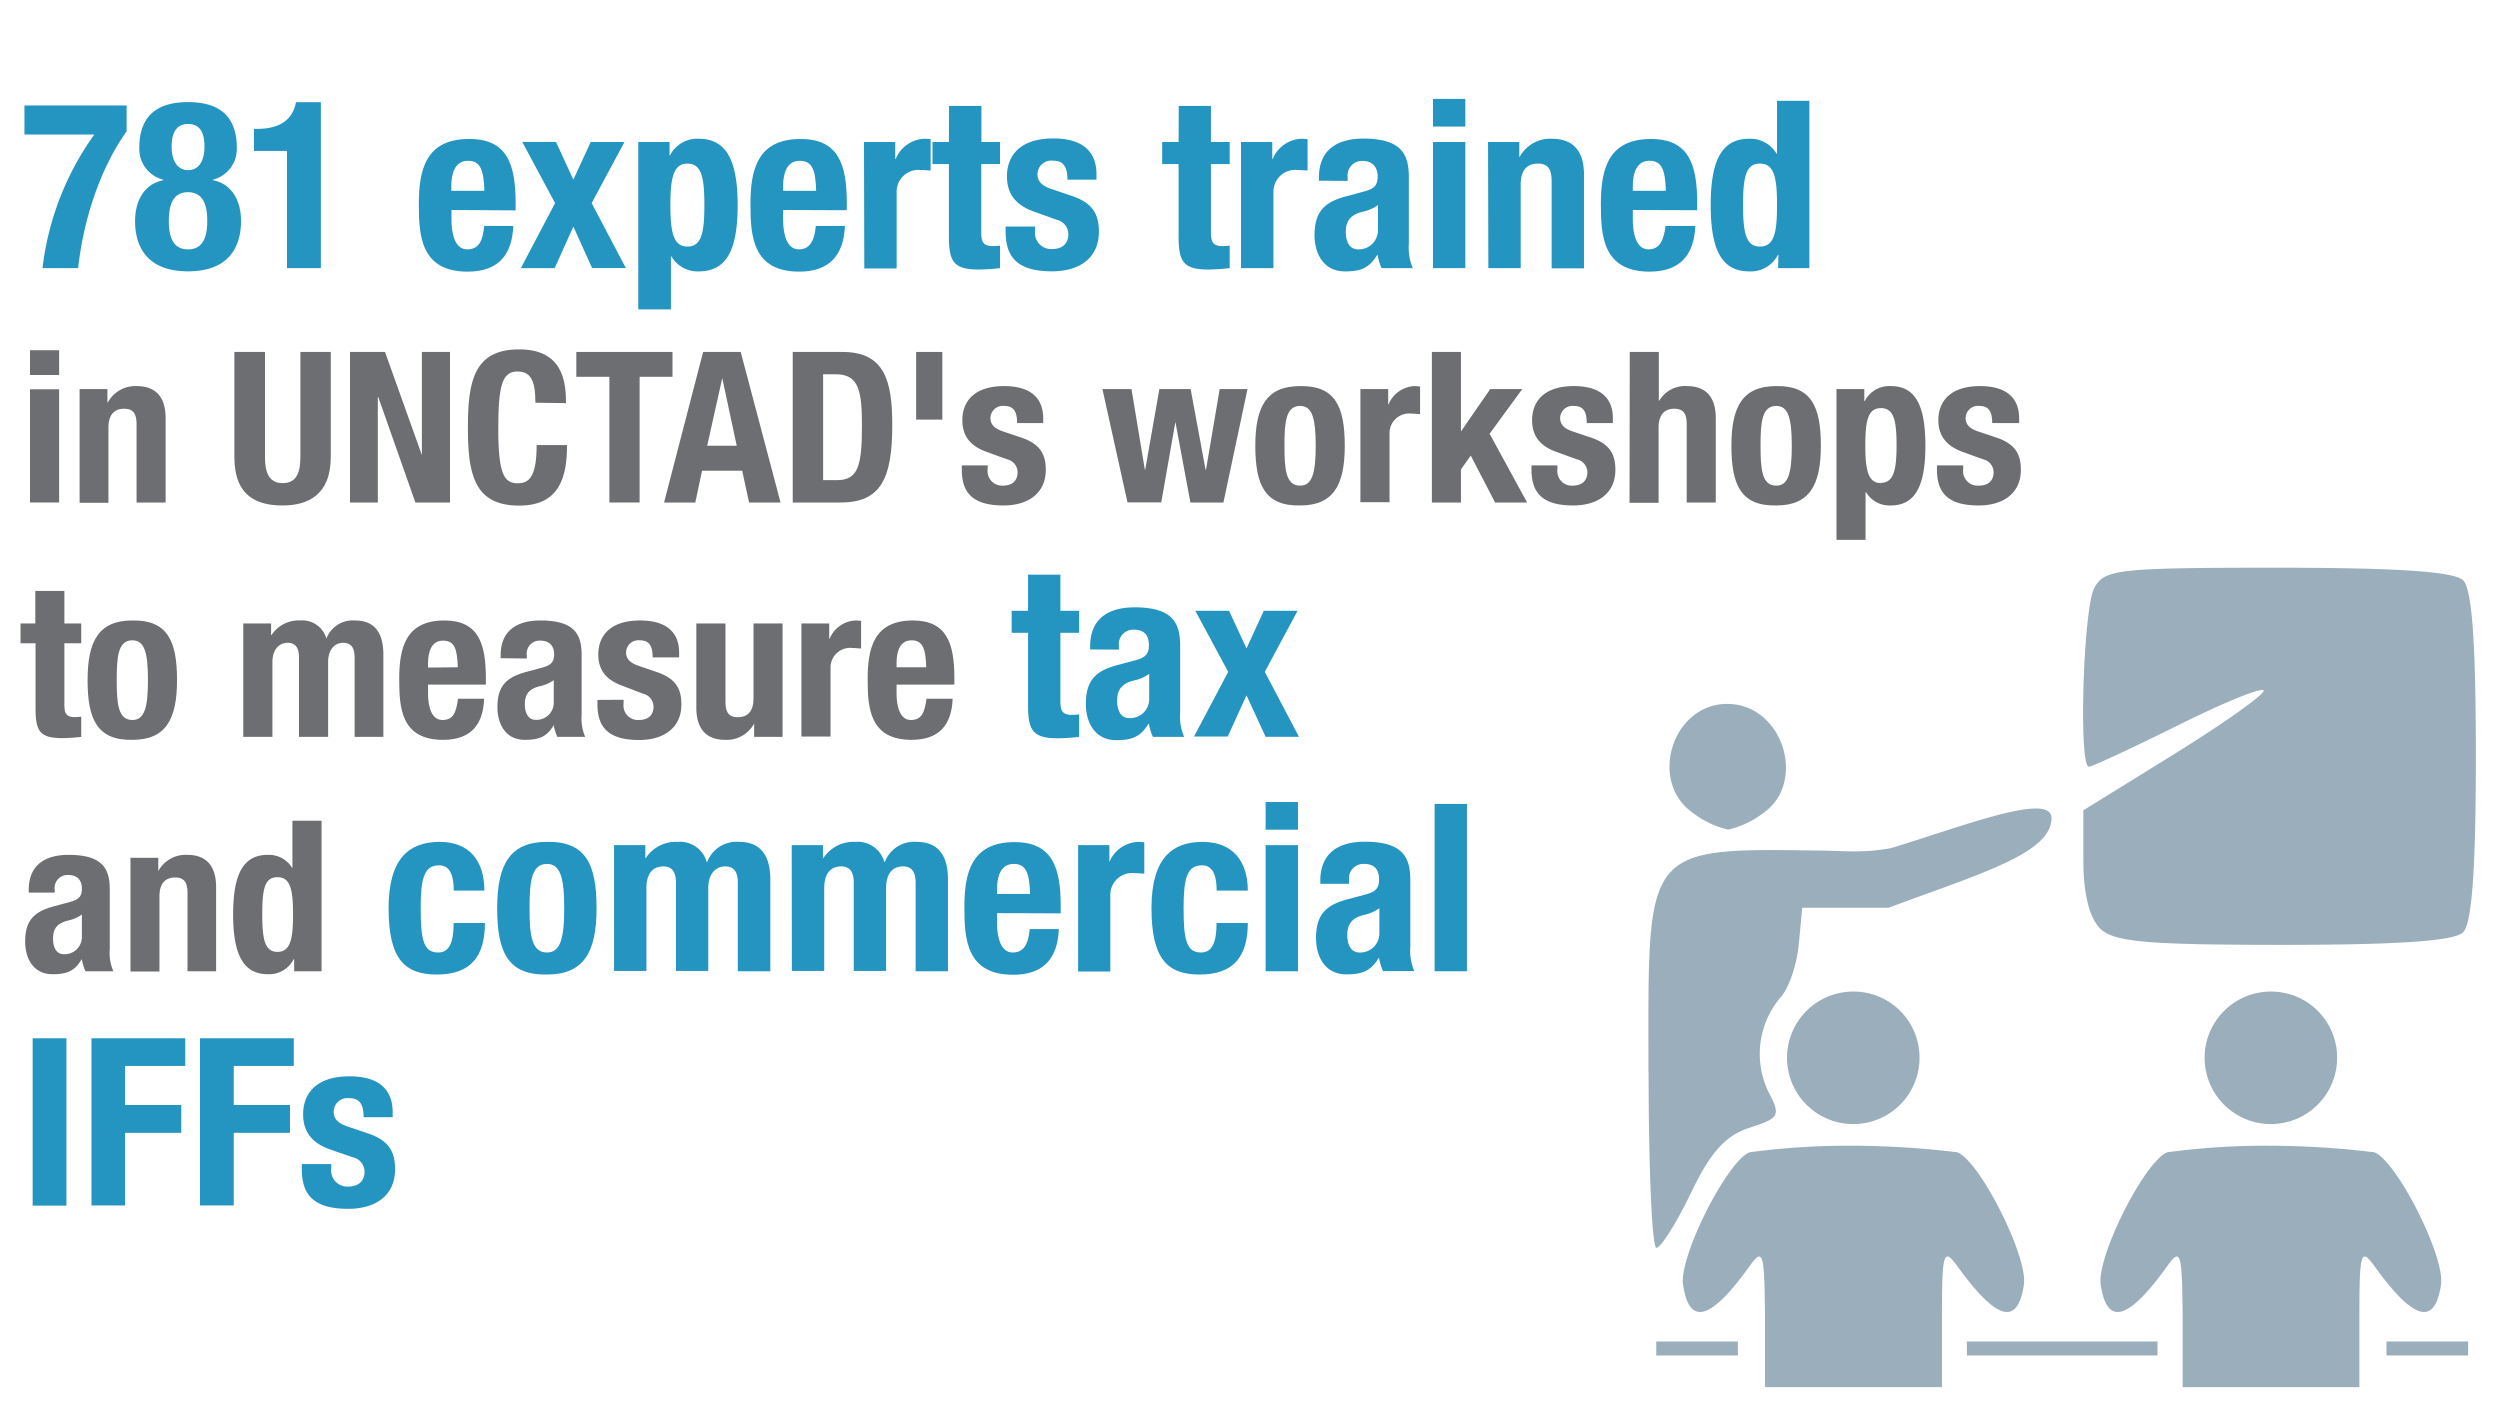 <?xml version="1.0" encoding="UTF-8"?> <svg xmlns="http://www.w3.org/2000/svg" id="Layer_1" data-name="Layer 1" viewBox="0 0 320 180"><defs><style>.cls-1{fill:#2494c1;}.cls-2{fill:#6d6e71;}.cls-3{fill:#9aaebb;}</style></defs><path class="cls-1" d="M16.21,13.5v3.3C12.7,21.75,10.66,28.32,10,34.32H5.44a36.71,36.71,0,0,1,6.63-17.1H3.13V13.5Z"></path><path class="cls-1" d="M20.89,23.07V23a4.06,4.06,0,0,1-3.06-4.08c0-4.17,2.37-5.85,6.24-5.85s6.24,1.68,6.24,5.85A4.06,4.06,0,0,1,27.25,23v.06c2.4.48,3.6,2.58,3.6,5.25,0,2.43-.87,6.42-6.78,6.42s-6.78-4-6.78-6.42C17.29,25.65,18.49,23.55,20.89,23.07Zm3.18,8.85c1.95,0,2.46-1.65,2.46-3.66S26,24.6,24.07,24.6s-2.46,1.62-2.46,3.66S22.12,31.92,24.07,31.92Zm0-10.14c1.26,0,2.1-1,2.1-3s-.69-2.91-2.1-2.91-2.1,1-2.1,2.91S22.81,21.78,24.07,21.78Z"></path><path class="cls-1" d="M36.73,34.32v-15H32.5V16.5h.39c2.82,0,4.56-1.08,5-3.42h3.18V34.32Z"></path><path class="cls-1" d="M57.79,26.88v1.29c0,1.89.51,3.75,2,3.75s2-1.05,2.19-3h3.72c-.15,3.75-1.95,5.85-5.85,5.85-6,0-6.24-4.62-6.24-8.64,0-4.32.84-8.34,6.42-8.34C64.9,17.76,66,21,66,26v.93ZM62,24.42c-.09-2.46-.39-3.84-2.1-3.84s-2.13,1.71-2.13,3.21v.63Z"></path><path class="cls-1" d="M75.61,18.18h4.32L75.73,26l4.38,8.31H75.79L73.39,29,71,34.32H66.67L71.05,26l-4.2-7.83h4.32L73.39,23Z"></path><path class="cls-1" d="M81.7,18.18h4v1.71h.06a3.91,3.91,0,0,1,3.66-2.13c3.39,0,5,2.49,5,8.49s-1.56,8.49-5,8.49a3.87,3.87,0,0,1-3.48-1.92h-.06V39.6H81.7ZM88,31.56c1.8,0,2.16-1.8,2.16-5.31s-.36-5.31-2.16-5.31-2.19,1.8-2.19,5.31S86.2,31.56,88,31.56Z"></path><path class="cls-1" d="M100.24,26.88v1.29c0,1.89.51,3.75,2,3.75,1.38,0,2-1.05,2.19-3h3.72c-.15,3.75-2,5.85-5.85,5.85-6,0-6.24-4.62-6.24-8.64,0-4.32.84-8.34,6.42-8.34,4.83,0,5.91,3.24,5.91,8.19v.93Zm4.23-2.46c-.09-2.46-.39-3.84-2.1-3.84s-2.13,1.71-2.13,3.21v.63Z"></path><path class="cls-1" d="M110.59,18.18h4v2.16h.06a4.17,4.17,0,0,1,3.72-2.58,6.32,6.32,0,0,1,.75.06v4c-.42,0-.87-.06-1.29-.06a2.79,2.79,0,0,0-3.06,2.91v9.69h-4.14Z"></path><path class="cls-1" d="M121.48,13.56h4.14v4.62H128V21h-2.4v8.73c0,1.26.27,1.77,1.47,1.77a8.55,8.55,0,0,0,.93-.06v2.88a26,26,0,0,1-2.7.18c-3.24,0-3.84-1-3.84-4.26V21h-2.1V18.18h2.1Z"></path><path class="cls-1" d="M132.49,29v.54a2.07,2.07,0,0,0,2.16,2.34c1.26,0,2.1-.63,2.1-1.92a1.9,1.9,0,0,0-1.5-1.83l-2.91-1.05c-2.28-.81-3.45-2.22-3.45-4.5,0-2.67,1.68-4.86,5.94-4.86,3.75,0,5.52,1.68,5.52,4.59V23h-3.72c0-1.62-.48-2.43-1.83-2.43a1.76,1.76,0,0,0-2,1.74c0,.78.42,1.44,1.8,1.89l2.49.84c2.61.87,3.57,2.19,3.57,4.62,0,3.39-2.52,5.07-6,5.07-4.65,0-5.94-2-5.94-5.13V29Z"></path><path class="cls-1" d="M150.88,13.56H155v4.62h2.4V21H155v8.73c0,1.26.27,1.77,1.46,1.77a8.75,8.75,0,0,0,.94-.06v2.88a26.42,26.42,0,0,1-2.71.18c-3.23,0-3.83-1-3.83-4.26V21h-2.1V18.18h2.1Z"></path><path class="cls-1" d="M158.85,18.18h4v2.16h.06a4.15,4.15,0,0,1,3.71-2.58,6.32,6.32,0,0,1,.75.06v4c-.42,0-.87-.06-1.29-.06A2.79,2.79,0,0,0,163,24.63v9.69h-4.15Z"></path><path class="cls-1" d="M168.82,23.13v-.39c0-3.72,2.55-5,5.66-5,4.92,0,5.85,2,5.85,4.95V31.2a6.59,6.59,0,0,0,.51,3.12h-4a6.75,6.75,0,0,1-.5-1.68h-.07c-1,1.68-2.13,2.1-4.1,2.1-2.88,0-3.91-2.46-3.91-4.62,0-3,1.24-4.26,4.08-5l2.34-.63c1.24-.33,1.66-.81,1.66-1.89s-.55-2-1.92-2a1.85,1.85,0,0,0-1.92,2.1v.45Zm7.56,3.12a5.16,5.16,0,0,1-1.78.81c-1.68.36-2.34,1.17-2.34,2.61,0,1.23.45,2.25,1.57,2.25a2.45,2.45,0,0,0,2.55-2.49Z"></path><path class="cls-1" d="M183.42,12.66h4.14V16.2h-4.14Zm0,5.52h4.14V34.32h-4.14Z"></path><path class="cls-1" d="M190.47,18.18h4v1.89h.06a4.43,4.43,0,0,1,4.11-2.31c2.58,0,4.11,1.41,4.11,4.59v12h-4.14V23.19c0-1.62-.54-2.25-1.77-2.25-1.41,0-2.19.87-2.19,2.67V34.32h-4.14Z"></path><path class="cls-1" d="M209,26.88v1.29c0,1.89.51,3.75,2,3.75,1.38,0,1.95-1.05,2.19-3H217c-.15,3.75-2,5.85-5.85,5.85-6,0-6.24-4.62-6.24-8.64,0-4.32.84-8.34,6.42-8.34,4.83,0,5.91,3.24,5.91,8.19v.93Zm4.23-2.46c-.09-2.46-.39-3.84-2.1-3.84S209,22.29,209,23.79v.63Z"></path><path class="cls-1" d="M227.64,32.61h-.06a3.91,3.91,0,0,1-3.66,2.13c-3.39,0-4.95-2.49-4.95-8.49s1.56-8.49,4.95-8.49a3.87,3.87,0,0,1,3.48,1.92h.06V12.9h4.14V34.32h-4Zm-2.37-1.05c1.83,0,2.19-1.8,2.19-5.31s-.36-5.31-2.19-5.31-2.16,1.8-2.16,5.31S223.47,31.56,225.27,31.56Z"></path><path class="cls-2" d="M3.84,44.83H7.57V48H3.84Zm0,5H7.57V64.32H3.84Z"></path><path class="cls-2" d="M10.19,49.8h3.56v1.7h.06a4,4,0,0,1,3.69-2.08c2.32,0,3.7,1.27,3.7,4.13V64.32H17.48v-10c0-1.46-.49-2-1.6-2-1.27,0-2,.79-2,2.41v9.63H10.19Z"></path><path class="cls-2" d="M33.92,45.05V58.49c0,1.92.46,3.35,2.27,3.35s2.26-1.43,2.26-3.35V45.05h3.89V58.49c0,4.91-3,6.21-6.15,6.21S30,63.65,30,58.49V45.05Z"></path><path class="cls-2" d="M49.28,45.05,54,58.25H54V45.05H57.6V64.32H53.17L48.42,50.83h-.06V64.32H44.8V45.05Z"></path><path class="cls-2" d="M68.53,51.55c0-2.8-.57-4-2.32-4-2,0-2.43,2-2.43,7.43,0,5.83.81,6.88,2.48,6.88,1.41,0,2.43-.73,2.43-4.89h3.89c0,4.16-1,7.75-6.13,7.75-5.83,0-6.56-4.16-6.56-10s.73-10,6.56-10c5.56,0,6,4.08,6,6.88Z"></path><path class="cls-2" d="M86.08,45.05v3.18H81.87V64.32H78V48.23H73.77V45.05Z"></path><path class="cls-2" d="M90,45.05h4.81l5.1,19.27H95.88L95,60.25H89.86L89,64.32h-4Zm.52,12h3.78L92.45,48.4h0Z"></path><path class="cls-2" d="M101.47,45.05h6.37c5.4,0,6.37,3.7,6.37,9.37,0,6.82-1.45,9.9-6.61,9.9h-6.13Zm3.89,16.41h1.73c2.7,0,3.24-1.7,3.24-6.94,0-4.37-.35-6.61-3.32-6.61h-1.65Z"></path><path class="cls-2" d="M117.27,45.05h3.35v8.66h-3.35Z"></path><path class="cls-2" d="M126.42,59.57v.49a1.86,1.86,0,0,0,1.94,2.1c1.14,0,1.89-.56,1.89-1.72a1.71,1.71,0,0,0-1.35-1.65l-2.61-.95c-2.06-.73-3.11-2-3.11-4.05,0-2.4,1.51-4.37,5.35-4.37,3.37,0,5,1.51,5,4.13v.6h-3.34c0-1.46-.44-2.19-1.65-2.19a1.58,1.58,0,0,0-1.76,1.56c0,.71.38,1.3,1.62,1.71l2.24.75c2.35.78,3.22,2,3.22,4.16,0,3-2.27,4.56-5.4,4.56-4.19,0-5.35-1.84-5.35-4.62v-.51Z"></path><path class="cls-2" d="M141.11,49.8h3.72l1.71,10.31h.05L148.4,49.8h4l1.91,10.31h.06l1.75-10.31h3.56L156.6,64.32h-4.23L150.45,54h0l-1.81,10.31h-4.32Z"></path><path class="cls-2" d="M166.41,49.42c4.48-.08,5.72,2.59,5.72,7.64s-1.46,7.64-5.72,7.64c-4.48.08-5.73-2.59-5.73-7.64S162.14,49.42,166.41,49.42Zm0,12.74c1.51,0,2-1.48,2-5.1s-.48-5.1-2-5.1c-1.84,0-2,2.13-2,5.1S164.57,62.16,166.41,62.16Z"></path><path class="cls-2" d="M174.13,49.8h3.56v1.94h.06a3.75,3.75,0,0,1,3.34-2.32,5.2,5.2,0,0,1,.68.06V53c-.38,0-.78-.06-1.16-.06a2.51,2.51,0,0,0-2.75,2.62v8.72h-3.73Z"></path><path class="cls-2" d="M187,45.05V55.23H187l3.75-5.43h4.1l-4.18,5.72,4.8,8.8h-4.1l-3.11-6L187,60.08v4.24h-3.72V45.05Z"></path><path class="cls-2" d="M199.35,59.57v.49a1.85,1.85,0,0,0,1.94,2.1c1.13,0,1.89-.56,1.89-1.72a1.71,1.71,0,0,0-1.35-1.65l-2.62-.95c-2.05-.73-3.1-2-3.1-4.05,0-2.4,1.51-4.37,5.34-4.37,3.38,0,5,1.51,5,4.13v.6h-3.35c0-1.46-.43-2.19-1.64-2.19a1.58,1.58,0,0,0-1.76,1.56c0,.71.38,1.3,1.62,1.71l2.24.75c2.35.78,3.21,2,3.21,4.16,0,3-2.26,4.56-5.4,4.56-4.18,0-5.34-1.84-5.34-4.62v-.51Z"></path><path class="cls-2" d="M208.61,45.05h3.72v6.23h.06a3.82,3.82,0,0,1,3.53-1.86c2.33,0,3.7,1.27,3.7,4.13V64.32H215.9v-10c0-1.46-.49-2-1.6-2-1.26,0-2,.79-2,2.41v9.63h-3.72Z"></path><path class="cls-2" d="M227.35,49.42c4.48-.08,5.72,2.59,5.72,7.64s-1.46,7.64-5.72,7.64c-4.49.08-5.73-2.59-5.73-7.64S223.08,49.42,227.35,49.42Zm0,12.74c1.51,0,2-1.48,2-5.1s-.48-5.1-2-5.1c-1.84,0-2,2.13-2,5.1S225.51,62.16,227.35,62.16Z"></path><path class="cls-2" d="M235.07,49.8h3.56v1.54h.06A3.52,3.52,0,0,1,242,49.42c3.05,0,4.45,2.24,4.45,7.64S245,64.7,242,64.7A3.49,3.49,0,0,1,238.85,63h-.06v6.1h-3.72Zm5.69,12c1.62,0,2-1.62,2-4.78s-.33-4.78-2-4.78-2,1.62-2,4.78S239.12,61.84,240.76,61.84Z"></path><path class="cls-2" d="M251.29,59.57v.49a1.86,1.86,0,0,0,2,2.1c1.13,0,1.89-.56,1.89-1.72a1.71,1.71,0,0,0-1.35-1.65l-2.62-.95c-2-.73-3.1-2-3.1-4.05,0-2.4,1.51-4.37,5.34-4.37,3.37,0,5,1.51,5,4.13v.6H255c0-1.46-.43-2.19-1.65-2.19a1.58,1.58,0,0,0-1.75,1.56c0,.71.38,1.3,1.62,1.71l2.24.75c2.35.78,3.21,2,3.21,4.16,0,3-2.27,4.56-5.4,4.56-4.18,0-5.34-1.84-5.34-4.62v-.51Z"></path><path class="cls-2" d="M4.52,75.64H8.24V79.8H10.4v2.54H8.24v7.85c0,1.14.25,1.6,1.33,1.6a6.88,6.88,0,0,0,.83-.06v2.59A23.61,23.61,0,0,1,8,94.48c-2.91,0-3.45-.89-3.45-3.83V82.34H2.63V79.8H4.52Z"></path><path class="cls-2" d="M16.94,79.42c4.48-.08,5.72,2.59,5.72,7.64S21.2,94.7,16.94,94.7c-4.48.08-5.73-2.59-5.73-7.64S12.67,79.42,16.94,79.42Zm0,12.74c1.51,0,2-1.48,2-5.1s-.48-5.1-2-5.1c-1.84,0-2,2.13-2,5.1S15.1,92.16,16.94,92.16Z"></path><path class="cls-2" d="M31.14,79.8H34.7v1.48h.06a4.13,4.13,0,0,1,3.67-1.86,3.2,3.2,0,0,1,3.35,2.32h0a3.61,3.61,0,0,1,3.67-2.32c2.46,0,3.62,1.54,3.62,4.35V94.32H45.39V84.17c0-1.21-.4-1.89-1.46-1.89S42,83.09,42,84.77v9.55H38.27V84.17c0-1.21-.41-1.89-1.46-1.89s-1.94.81-1.94,2.49v9.55H31.14Z"></path><path class="cls-2" d="M54.79,87.63v1.16c0,1.7.46,3.37,1.84,3.37s1.75-.94,2-2.72h3.34c-.13,3.37-1.75,5.26-5.26,5.26-5.4,0-5.61-4.16-5.61-7.77,0-3.89.75-7.51,5.77-7.51,4.35,0,5.32,2.92,5.32,7.37v.84Zm3.81-2.22C58.52,83.2,58.25,82,56.71,82s-1.92,1.54-1.92,2.89v.56Z"></path><path class="cls-2" d="M64.08,84.25V83.9c0-3.34,2.29-4.48,5.1-4.48,4.43,0,5.27,1.84,5.27,4.46v7.63a6,6,0,0,0,.45,2.81H71.34a6.27,6.27,0,0,1-.46-1.51h0c-.87,1.51-1.92,1.89-3.7,1.89-2.59,0-3.51-2.21-3.51-4.16,0-2.72,1.11-3.83,3.67-4.53l2.11-.57c1.1-.3,1.48-.73,1.48-1.7S70.4,82,69.15,82a1.66,1.66,0,0,0-1.72,1.89v.4Zm6.8,2.81a4.57,4.57,0,0,1-1.59.73c-1.51.32-2.11,1-2.11,2.35,0,1.11.41,2,1.41,2a2.2,2.2,0,0,0,2.29-2.24Z"></path><path class="cls-2" d="M79.82,89.57v.49a1.85,1.85,0,0,0,1.94,2.1c1.14,0,1.89-.56,1.89-1.72a1.71,1.71,0,0,0-1.35-1.65l-2.61-1c-2.06-.73-3.11-2-3.11-4,0-2.4,1.51-4.37,5.35-4.37,3.37,0,5,1.51,5,4.13v.6H83.54c0-1.46-.43-2.19-1.64-2.19a1.58,1.58,0,0,0-1.76,1.56c0,.71.38,1.3,1.62,1.71L84,86c2.35.78,3.22,2,3.22,4.16,0,3-2.27,4.56-5.4,4.56-4.19,0-5.35-1.84-5.35-4.62v-.51Z"></path><path class="cls-2" d="M96.53,92.62h0a4,4,0,0,1-3.7,2.08c-2.32,0-3.7-1.27-3.7-4.13V79.8h3.73v10c0,1.46.48,2,1.59,2,1.27,0,2-.78,2-2.4V79.8h3.72V94.32H96.53Z"></path><path class="cls-2" d="M102.58,79.8h3.56v1.94h.06a3.76,3.76,0,0,1,3.35-2.32,5.21,5.21,0,0,1,.67.06V83c-.38,0-.78-.06-1.16-.06a2.51,2.51,0,0,0-2.75,2.62v8.72h-3.73Z"></path><path class="cls-2" d="M114.76,87.63v1.16c0,1.7.46,3.37,1.83,3.37s1.76-.94,2-2.72h3.35c-.13,3.37-1.75,5.26-5.26,5.26-5.4,0-5.62-4.16-5.62-7.77,0-3.89.76-7.51,5.78-7.51,4.34,0,5.32,2.92,5.32,7.37v.84Zm3.8-2.22c-.08-2.21-.35-3.45-1.89-3.45s-1.91,1.54-1.91,2.89v.56Z"></path><path class="cls-1" d="M131.59,73.56h4.14v4.62h2.4V81h-2.4v8.73c0,1.26.27,1.77,1.47,1.77a8.55,8.55,0,0,0,.93-.06v2.88a26,26,0,0,1-2.7.18c-3.24,0-3.84-1-3.84-4.26V81h-2.1V78.18h2.1Z"></path><path class="cls-1" d="M139.54,83.13v-.39c0-3.72,2.55-5,5.67-5,4.92,0,5.85,2,5.85,4.95V91.2a6.59,6.59,0,0,0,.51,3.12h-4a6.78,6.78,0,0,1-.51-1.68H147c-1,1.68-2.13,2.1-4.11,2.1-2.88,0-3.9-2.46-3.9-4.62,0-3,1.23-4.26,4.08-5l2.34-.63c1.23-.33,1.65-.81,1.65-1.89,0-1.23-.54-2-1.92-2a1.85,1.85,0,0,0-1.92,2.1v.45Zm7.56,3.12a5.12,5.12,0,0,1-1.77.81c-1.68.36-2.34,1.17-2.34,2.61,0,1.23.45,2.25,1.56,2.25a2.44,2.44,0,0,0,2.55-2.49Z"></path><path class="cls-1" d="M161.77,78.18h4.32L161.89,86l4.38,8.31H162L159.55,89l-2.4,5.28h-4.32L157.21,86,153,78.18h4.32L159.55,83Z"></path><path class="cls-2" d="M3.68,114.25v-.35c0-3.34,2.3-4.48,5.1-4.48,4.43,0,5.27,1.84,5.27,4.46v7.63a5.89,5.89,0,0,0,.46,2.81H10.94a6.27,6.27,0,0,1-.46-1.51h-.05c-.86,1.51-1.92,1.89-3.7,1.89-2.59,0-3.51-2.21-3.51-4.16,0-2.72,1.11-3.83,3.67-4.53L9,115.44c1.11-.3,1.48-.73,1.48-1.7S10,112,8.76,112A1.66,1.66,0,0,0,7,113.85v.4Zm6.8,2.81a4.57,4.57,0,0,1-1.59.73c-1.51.32-2.1,1-2.1,2.35,0,1.11.4,2,1.4,2a2.2,2.2,0,0,0,2.29-2.24Z"></path><path class="cls-2" d="M16.7,109.8h3.56v1.7h0a4,4,0,0,1,3.7-2.08c2.32,0,3.7,1.27,3.7,4.13v10.77H24v-10c0-1.46-.48-2-1.59-2-1.27,0-2,.79-2,2.41v9.63H16.7Z"></path><path class="cls-2" d="M37.65,122.78h-.06a3.52,3.52,0,0,1-3.29,1.92c-3,0-4.46-2.24-4.46-7.64s1.41-7.64,4.46-7.64a3.49,3.49,0,0,1,3.13,1.73h0v-6.1h3.73v19.27H37.65Zm-2.14-.94c1.65,0,2-1.62,2-4.78s-.32-4.78-2-4.78-1.94,1.62-1.94,4.78S33.89,121.84,35.51,121.84Z"></path><path class="cls-1" d="M58.08,114c0-1.56-.3-3.24-1.86-3.24-2,0-2.37,1.8-2.37,5.52,0,4,.36,5.64,2.22,5.64,1.38,0,2-1.17,2-3.78h4c0,4.23-1.77,6.6-6.15,6.6-4.14,0-6.18-2-6.18-8.49s2.73-8.49,6.54-8.49S62,110.19,62,114Z"></path><path class="cls-1" d="M70,107.76c5-.09,6.36,2.88,6.36,8.49s-1.62,8.49-6.36,8.49c-5,.09-6.36-2.88-6.36-8.49S65.28,107.76,70,107.76Zm0,14.16c1.68,0,2.22-1.65,2.22-5.67s-.54-5.67-2.22-5.67c-2,0-2.22,2.37-2.22,5.67S68,121.92,70,121.92Z"></path><path class="cls-1" d="M78.6,108.18h4v1.65h.06a4.6,4.6,0,0,1,4.08-2.07,3.54,3.54,0,0,1,3.72,2.58h.06a4,4,0,0,1,4.08-2.58c2.73,0,4,1.71,4,4.83v11.73H94.44V113c0-1.35-.45-2.1-1.62-2.1s-2.16.9-2.16,2.76v10.62H86.52V113c0-1.35-.45-2.1-1.62-2.1-1.32,0-2.16.9-2.16,2.76v10.62H78.6Z"></path><path class="cls-1" d="M101.34,108.18h4v1.65h.06a4.6,4.6,0,0,1,4.08-2.07,3.54,3.54,0,0,1,3.72,2.58h.06a4,4,0,0,1,4.08-2.58c2.73,0,4,1.71,4,4.83v11.73h-4.14V113c0-1.35-.45-2.1-1.62-2.1-1.32,0-2.16.9-2.16,2.76v10.62h-4.14V113c0-1.35-.45-2.1-1.62-2.1-1.32,0-2.16.9-2.16,2.76v10.62h-4.14Z"></path><path class="cls-1" d="M127.62,116.88v1.29c0,1.89.51,3.75,2,3.75,1.38,0,2-1,2.19-3h3.72c-.15,3.75-1.95,5.85-5.85,5.85-6,0-6.24-4.62-6.24-8.64,0-4.32.84-8.34,6.42-8.34,4.83,0,5.91,3.24,5.91,8.19v.93Zm4.23-2.46c-.09-2.46-.39-3.84-2.1-3.84s-2.13,1.71-2.13,3.21v.63Z"></path><path class="cls-1" d="M138,108.18h4v2.16H142a4.17,4.17,0,0,1,3.72-2.58,6.32,6.32,0,0,1,.75.06v4c-.42,0-.87-.06-1.29-.06a2.79,2.79,0,0,0-3.06,2.91v9.69H138Z"></path><path class="cls-1" d="M155.73,114c0-1.56-.3-3.24-1.86-3.24-2,0-2.37,1.8-2.37,5.52,0,4,.36,5.64,2.22,5.64,1.38,0,2-1.17,2-3.78h4c0,4.23-1.77,6.6-6.15,6.6-4.14,0-6.18-2-6.18-8.49s2.73-8.49,6.54-8.49,5.79,2.43,5.79,6.24Z"></path><path class="cls-1" d="M162,102.66h4.14v3.54H162Zm0,5.52h4.14v16.14H162Z"></path><path class="cls-1" d="M169,113.13v-.39c0-3.72,2.55-5,5.67-5,4.92,0,5.85,2,5.85,4.95v8.49a6.59,6.59,0,0,0,.51,3.12h-4a6.78,6.78,0,0,1-.51-1.68h-.06c-1,1.68-2.13,2.1-4.11,2.1-2.88,0-3.9-2.46-3.9-4.62,0-3,1.23-4.26,4.08-5l2.34-.63c1.23-.33,1.65-.81,1.65-1.89,0-1.23-.54-2-1.92-2a1.85,1.85,0,0,0-1.92,2.1v.45Zm7.56,3.12a5.12,5.12,0,0,1-1.77.81c-1.68.36-2.34,1.17-2.34,2.61,0,1.23.45,2.25,1.56,2.25a2.44,2.44,0,0,0,2.55-2.49Z"></path><path class="cls-1" d="M183.63,102.9h4.14v21.42h-4.14Z"></path><path class="cls-1" d="M4.18,154.32V132.9H8.5v21.42Z"></path><path class="cls-1" d="M11.71,132.9h12v3.54H16v5h7.2V145H16v9.3H11.71Z"></path><path class="cls-1" d="M25.6,132.9h12v3.54H29.92v5h7.2V145h-7.2v9.3H25.6Z"></path><path class="cls-1" d="M42.4,149v.54a2.07,2.07,0,0,0,2.16,2.34c1.26,0,2.1-.63,2.1-1.92a1.9,1.9,0,0,0-1.5-1.83l-2.91-1c-2.28-.81-3.45-2.22-3.45-4.5,0-2.67,1.68-4.86,5.94-4.86,3.75,0,5.52,1.68,5.52,4.59V143H46.54c0-1.62-.48-2.43-1.83-2.43a1.76,1.76,0,0,0-2,1.74c0,.78.42,1.44,1.8,1.89l2.49.84c2.61.87,3.57,2.19,3.57,4.62,0,3.39-2.52,5.07-6,5.07-4.65,0-5.94-2-5.94-5.13V149Z"></path><path class="cls-3" d="M211,137.23c0-28.57-.9-28.7,21.52-28.36,3.35,0,5.71.39,9.53-.31,9.15-2.78,20.54-7.25,20.54-3.84,0,4.52-9.21,7.13-20.85,11.47l-11.05,0-.45,4.7c-.24,2.58-1.27,5.59-2.27,6.7a11.2,11.2,0,0,0-1.66,12.07c1.65,3.15,1.51,3.43-2.36,4.69-3.09,1-5,3.11-7.52,8.37-1.87,3.87-3.85,7-4.41,7s-1-10.16-1-22.58Zm57.8-18.4c-1.35-1.34-2.13-4.49-2.13-8.61v-6.5l11.54-7.14c6.34-3.93,11.54-7.61,11.54-8.17s-4.88,1.4-10.83,4.36-11.15,5.37-11.54,5.37c-1.34,0-.72-20.27.69-22.88,1.3-2.4,3-2.59,23.49-2.59,15.37,0,22.58.49,23.72,1.61s1.63,8,1.63,22.52-.51,21.41-1.63,22.53-8.19,1.61-23,1.61c-17.6,0-21.73-.37-23.49-2.11ZM216.76,104.1c-5.84-4-2.75-14,4.34-14s10.27,10.05,4.56,14a11.69,11.69,0,0,1-4.45,2.09A11.69,11.69,0,0,1,216.76,104.1Z"></path><path class="cls-3" d="M237.25,126.92a8.48,8.48,0,1,0,8.45,8.45A8.45,8.45,0,0,0,237.25,126.92Zm53.45,0a8.48,8.48,0,1,0,8.45,8.45A8.45,8.45,0,0,0,290.7,126.92Zm-53.79,19.73a95.64,95.64,0,0,0-12.95.84c-2.88,1.1-9.06,13.36-8.53,16.94.79,5.33,3.52,4.6,8.49-2.33,1.75-2.44,1.92-1.86,2,6.37l0,9.08h22.65l0-9.08c0-8.23.21-8.81,2-6.37,5,6.93,7.7,7.66,8.49,2.33.53-3.58-5.65-15.84-8.53-16.94a115.53,115.53,0,0,0-13.62-.84Zm53.46,0a95.53,95.53,0,0,0-12.95.84c-2.88,1.1-9.06,13.36-8.53,16.94.78,5.33,3.52,4.6,8.49-2.33,1.75-2.44,1.92-1.86,2,6.37l0,9.08H302l0-9.08c0-8.23.21-8.81,1.95-6.37,5,6.93,7.71,7.66,8.5,2.33.53-3.58-5.66-15.84-8.54-16.94a115.23,115.23,0,0,0-13.61-.84Z"></path><path class="cls-3" d="M212,171.71v1.79h10.45v-1.79Zm39.76,0v1.79h24.4v-1.79Zm53.71,0v1.79h10.45v-1.79Z"></path></svg> 